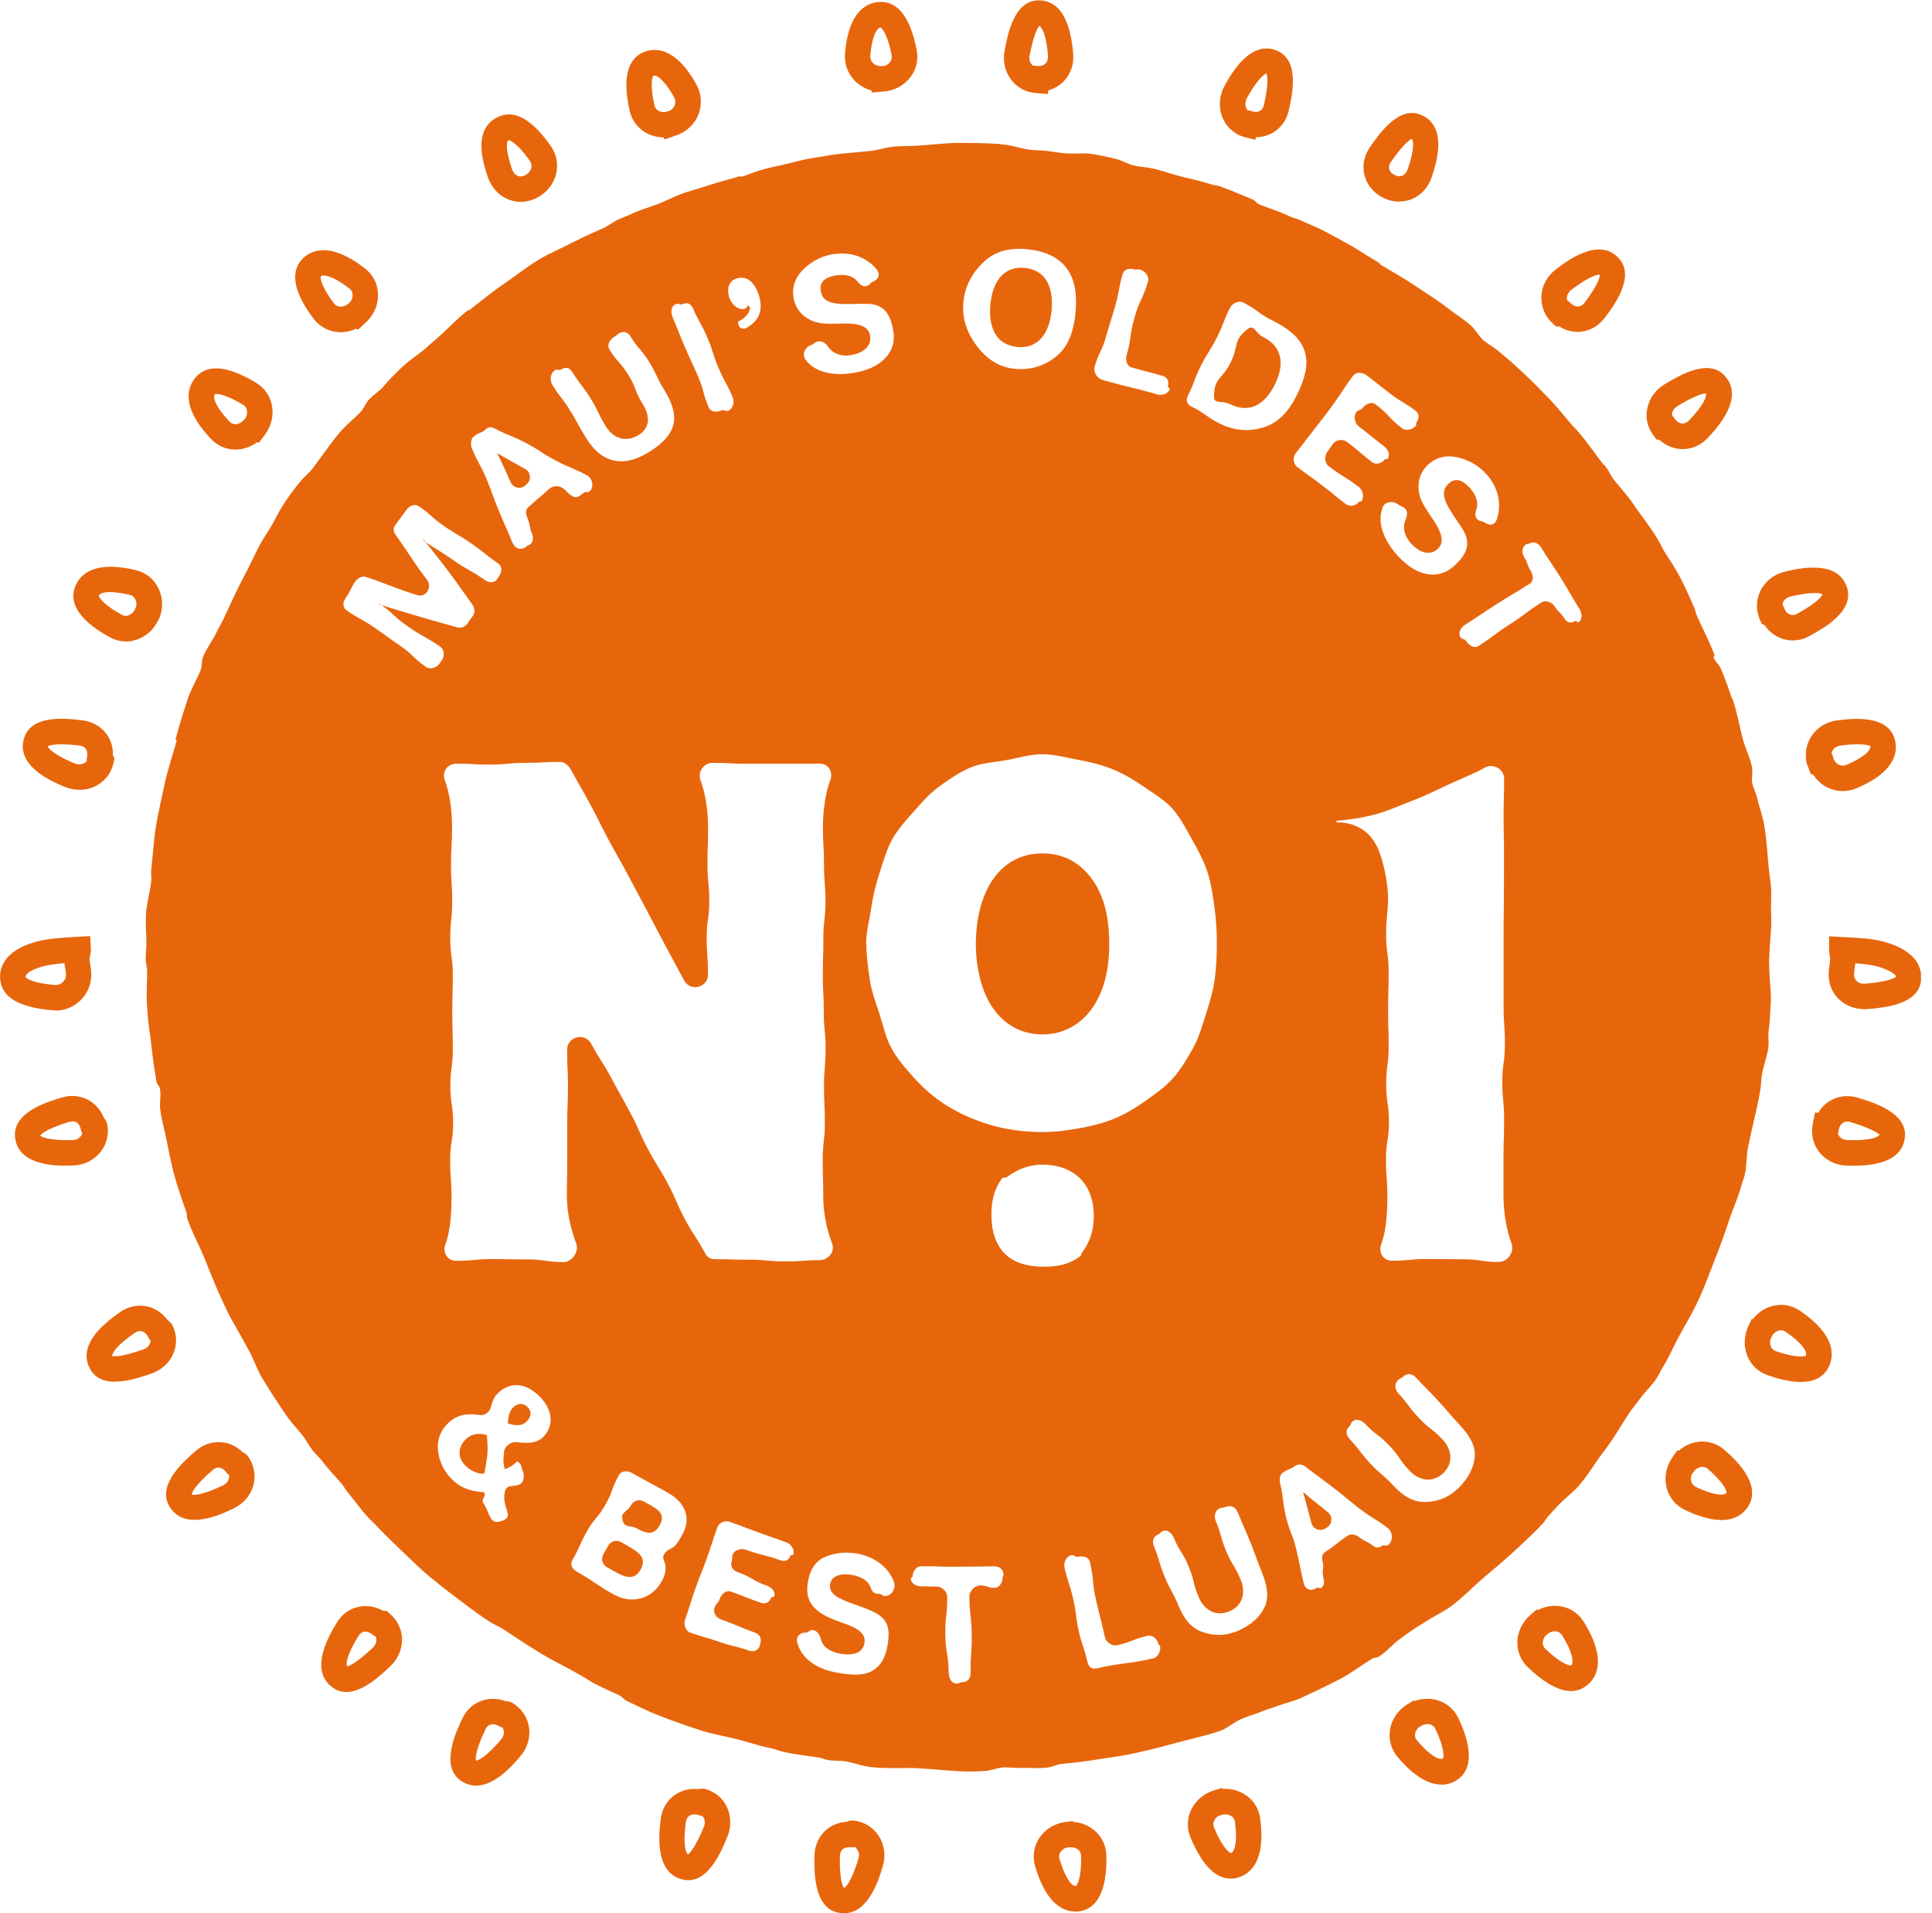 <?xml version="1.0" encoding="UTF-8"?> <svg xmlns="http://www.w3.org/2000/svg" width="101" height="100" viewBox="0 0 101 100" fill="none"><g clip-path="url(#clip0_1_104)"><path d="M44.114 100C44.014 100 43.907 99.989 43.796 99.967C42.513 99.693 42.563 97.718 42.58 96.971C42.591 96.452 42.808 95.983 43.182 95.654C43.483 95.392 43.857 95.247 44.259 95.224C44.376 95.163 44.505 95.146 44.627 95.157C45.168 95.219 45.637 95.509 45.927 95.944C46.228 96.402 46.312 96.971 46.156 97.517C45.972 98.153 45.436 100.006 44.12 100.006L44.114 100ZM44.382 96.552C44.248 96.552 44.136 96.591 44.053 96.658C43.963 96.736 43.913 96.859 43.907 96.999C43.874 98.421 44.114 98.672 44.125 98.683C44.159 98.678 44.499 98.438 44.878 97.138C44.928 96.971 44.906 96.803 44.817 96.675C44.789 96.63 44.744 96.58 44.683 96.541C44.616 96.558 44.544 96.558 44.482 96.552C44.449 96.552 44.415 96.547 44.387 96.547L44.382 96.552ZM56.215 99.911C55.579 99.911 54.686 99.509 54.112 97.54C53.961 97.032 54.045 96.508 54.335 96.067C54.642 95.604 55.149 95.297 55.718 95.23L56.081 95.185L56.115 95.23C56.528 95.258 56.924 95.42 57.23 95.687C57.61 96.017 57.822 96.474 57.839 96.976C57.889 99.135 57.158 99.749 56.533 99.883C56.438 99.905 56.327 99.916 56.209 99.916L56.215 99.911ZM55.746 96.575C55.624 96.614 55.512 96.697 55.445 96.798C55.395 96.876 55.339 97.004 55.389 97.166C55.685 98.176 56.042 98.617 56.254 98.577C56.338 98.505 56.544 98.092 56.516 97.004C56.516 96.876 56.466 96.77 56.371 96.686C56.248 96.58 56.081 96.535 55.897 96.558L55.752 96.575H55.746ZM35.985 98.276C35.901 98.276 35.812 98.265 35.723 98.248C34.68 98.025 34.283 96.948 34.546 95.046C34.618 94.51 34.903 94.058 35.338 93.779C35.69 93.556 36.102 93.467 36.532 93.517C36.666 93.478 36.794 93.484 36.878 93.506C37.402 93.668 37.793 93.997 38.005 94.46C38.228 94.934 38.234 95.498 38.027 96C37.715 96.759 37.079 98.276 35.985 98.276ZM36.303 94.834C36.208 94.834 36.125 94.856 36.052 94.901C35.946 94.968 35.879 95.085 35.857 95.23C35.69 96.435 35.857 96.842 35.963 96.932C36.058 96.865 36.342 96.58 36.794 95.492C36.861 95.33 36.861 95.163 36.794 95.029C36.777 95.001 36.761 94.962 36.733 94.929H36.716L36.482 94.862C36.415 94.845 36.353 94.834 36.292 94.834H36.303ZM64.322 98.192C63.535 98.192 62.832 97.467 62.235 96.039C62.04 95.57 62.051 95.057 62.268 94.6C62.497 94.114 62.927 93.746 63.457 93.584L63.881 93.456L63.925 93.506C64.333 93.478 64.734 93.579 65.08 93.796C65.521 94.075 65.805 94.516 65.878 95.04C66.207 97.451 65.225 98.031 64.612 98.165C64.517 98.187 64.422 98.192 64.327 98.192H64.322ZM63.713 94.906C63.613 94.962 63.524 95.051 63.474 95.163C63.418 95.28 63.418 95.403 63.468 95.526C63.886 96.53 64.238 96.826 64.344 96.859C64.55 96.798 64.701 96.268 64.561 95.224C64.545 95.096 64.478 94.99 64.366 94.923C64.227 94.834 64.037 94.811 63.864 94.867L63.719 94.912L63.713 94.906ZM24.883 93.333C24.609 93.333 24.336 93.249 24.063 93.054C23.003 92.284 23.851 90.493 24.169 89.824C24.392 89.35 24.782 89.009 25.262 88.87C25.647 88.753 26.049 88.775 26.434 88.92C26.562 88.92 26.679 88.948 26.757 88.987C27.259 89.288 27.566 89.74 27.65 90.253C27.739 90.789 27.583 91.347 27.22 91.776C26.858 92.206 25.904 93.333 24.888 93.333H24.883ZM25.77 90.125C25.725 90.125 25.686 90.125 25.647 90.142C25.53 90.175 25.435 90.265 25.374 90.398C24.76 91.687 24.877 92.016 24.883 92.028C24.922 92.028 25.323 91.955 26.199 90.917C26.311 90.783 26.361 90.622 26.333 90.471C26.322 90.421 26.305 90.354 26.266 90.292C26.177 90.276 26.099 90.237 26.038 90.198C25.959 90.153 25.865 90.125 25.775 90.125H25.77ZM75.351 93.277C74.777 93.277 74.007 92.954 73.064 91.838C72.724 91.436 72.584 90.923 72.668 90.404C72.757 89.857 73.092 89.372 73.583 89.076L73.906 88.881L73.957 88.909C74.347 88.769 74.766 88.753 75.156 88.87C75.636 89.015 76.021 89.344 76.239 89.802C77.165 91.754 76.746 92.613 76.233 92.993C76.032 93.143 75.736 93.283 75.351 93.283V93.277ZM74.18 90.281C74.068 90.376 74.001 90.493 73.979 90.616C73.962 90.711 73.968 90.845 74.079 90.973C74.76 91.782 75.262 92.022 75.441 91.91C75.485 91.81 75.508 91.347 75.039 90.365C74.983 90.253 74.894 90.175 74.777 90.136C74.621 90.092 74.448 90.12 74.291 90.214L74.18 90.281ZM18.104 88.44C17.859 88.44 17.619 88.373 17.39 88.206C16.525 87.581 16.603 86.432 17.613 84.803C17.898 84.34 18.338 84.044 18.857 83.966C19.259 83.91 19.677 83.988 20.04 84.2H20.213L20.403 84.367C20.788 84.702 21.005 85.171 21.016 85.673C21.028 86.197 20.804 86.716 20.408 87.09C19.906 87.564 18.98 88.44 18.104 88.44ZM19.114 85.282C19.114 85.282 19.075 85.282 19.053 85.282C18.93 85.299 18.818 85.377 18.74 85.506C18.099 86.538 18.087 86.978 18.143 87.101C18.26 87.079 18.629 86.934 19.488 86.125C19.61 86.008 19.683 85.852 19.677 85.701C19.677 85.656 19.666 85.595 19.644 85.539C19.571 85.511 19.516 85.472 19.471 85.439C19.354 85.333 19.226 85.282 19.108 85.282H19.114ZM82.13 88.39C81.5 88.39 80.746 87.977 79.882 87.157C79.513 86.805 79.313 86.337 79.324 85.829C79.335 85.294 79.58 84.78 79.993 84.423L80.339 84.122L80.4 84.155C80.757 83.971 81.165 83.893 81.561 83.955C82.08 84.033 82.515 84.323 82.794 84.769C84.077 86.833 83.413 87.765 82.906 88.133C82.671 88.301 82.415 88.39 82.13 88.39ZM80.774 85.522C80.702 85.617 80.657 85.74 80.651 85.857C80.651 85.985 80.696 86.103 80.791 86.192C81.583 86.939 82.03 87.073 82.13 87.051C82.292 86.912 82.219 86.365 81.661 85.472C81.589 85.361 81.488 85.294 81.36 85.271C81.193 85.243 81.02 85.305 80.88 85.427L80.774 85.522ZM89.98 79.447C89.5 79.447 88.875 79.302 88.072 78.917C87.597 78.688 87.263 78.281 87.129 77.773C86.989 77.237 87.095 76.657 87.419 76.189L87.687 75.803L87.765 75.826C88.055 75.569 88.406 75.407 88.775 75.363C89.266 75.296 89.757 75.446 90.142 75.776C91.776 77.181 91.743 78.13 91.425 78.682C91.224 79.028 90.811 79.452 89.98 79.452V79.447ZM88.44 77.07C88.395 77.176 88.384 77.31 88.418 77.433C88.44 77.522 88.501 77.645 88.652 77.717C89.6 78.175 90.147 78.191 90.264 78.018C90.264 77.912 90.097 77.483 89.277 76.774C89.182 76.691 89.07 76.663 88.942 76.674C88.78 76.696 88.63 76.791 88.529 76.942L88.44 77.07ZM10.182 79.441C9.657 79.441 9.161 79.263 8.848 78.721C8.196 77.589 9.635 76.35 10.254 75.82C10.65 75.48 11.141 75.329 11.643 75.391C12.04 75.441 12.402 75.625 12.687 75.909C12.809 75.96 12.904 76.043 12.96 76.11C13.289 76.579 13.384 77.12 13.25 77.622C13.111 78.147 12.743 78.588 12.235 78.833C11.844 79.023 10.98 79.441 10.176 79.441H10.182ZM11.426 76.707C11.32 76.707 11.22 76.752 11.125 76.83C10.048 77.751 10.026 78.097 10.02 78.113C10.048 78.136 10.444 78.225 11.66 77.639C11.816 77.561 11.928 77.433 11.967 77.287C11.978 77.237 11.989 77.17 11.978 77.098C11.922 77.059 11.883 77.02 11.85 76.981C11.733 76.813 11.604 76.73 11.476 76.713C11.459 76.713 11.443 76.713 11.426 76.713V76.707ZM94.136 72.233C93.656 72.233 93.076 72.116 92.401 71.876C91.921 71.708 91.548 71.357 91.352 70.888C91.146 70.392 91.163 69.823 91.397 69.321L91.575 68.941H91.642C91.893 68.612 92.245 68.372 92.647 68.266C93.149 68.127 93.668 68.216 94.097 68.512C96.094 69.873 95.866 70.989 95.553 71.535C95.286 72.004 94.811 72.233 94.136 72.233ZM92.552 70.018C92.524 70.135 92.529 70.263 92.574 70.375C92.624 70.498 92.714 70.582 92.836 70.621C93.857 70.978 94.309 70.916 94.404 70.855C94.499 70.66 94.209 70.197 93.344 69.605C93.232 69.533 93.115 69.51 92.993 69.544C92.836 69.588 92.691 69.711 92.613 69.879L92.552 70.012V70.018ZM6.02 72.222C5.49 72.222 5.004 72.066 4.725 71.58C4.195 70.66 4.725 69.644 6.299 68.567C6.745 68.266 7.269 68.171 7.772 68.305C8.168 68.411 8.514 68.662 8.765 69.003C8.876 69.07 8.966 69.17 9.021 69.276C9.25 69.756 9.261 70.269 9.066 70.738C8.865 71.223 8.452 71.608 7.933 71.787C7.465 71.948 6.712 72.216 6.025 72.216L6.02 72.222ZM5.869 70.877C5.986 70.905 6.377 70.922 7.487 70.537C7.649 70.481 7.777 70.369 7.833 70.23C7.85 70.185 7.866 70.129 7.866 70.063C7.822 70.018 7.788 69.973 7.766 69.929C7.671 69.728 7.554 69.622 7.42 69.588C7.297 69.555 7.169 69.583 7.046 69.666C6.053 70.347 5.858 70.743 5.864 70.877H5.869ZM96.92 60.93C96.77 60.93 96.636 60.93 96.53 60.924C95.966 60.907 95.447 60.651 95.113 60.227C94.789 59.819 94.661 59.284 94.761 58.765L94.884 58.146L95.051 58.168C95.202 57.911 95.408 57.699 95.665 57.543C96.094 57.281 96.613 57.225 97.121 57.376C97.897 57.61 99.721 58.151 99.582 59.44C99.442 60.785 97.83 60.93 96.92 60.93ZM96.083 59.273C96.1 59.323 96.128 59.367 96.156 59.395C96.251 59.513 96.407 59.585 96.574 59.591C97.891 59.635 98.237 59.395 98.259 59.306C98.259 59.323 98.053 59.044 96.736 58.648C96.591 58.603 96.457 58.614 96.351 58.681C96.24 58.748 96.162 58.871 96.134 59.022L96.083 59.267V59.273ZM3.442 60.93C2.538 60.93 0.926 60.785 0.787 59.44C0.653 58.14 2.466 57.593 3.241 57.364C3.743 57.214 4.257 57.275 4.681 57.532C5.021 57.738 5.278 58.045 5.423 58.419C5.529 58.525 5.59 58.664 5.607 58.776C5.707 59.278 5.579 59.814 5.25 60.221C4.91 60.645 4.391 60.902 3.827 60.918C3.727 60.918 3.593 60.924 3.437 60.924L3.442 60.93ZM3.783 58.614C3.732 58.614 3.677 58.625 3.626 58.637C2.276 59.044 2.109 59.345 2.103 59.356C2.12 59.384 2.449 59.63 3.794 59.591C3.967 59.591 4.123 59.513 4.218 59.39C4.251 59.351 4.285 59.295 4.301 59.222C4.262 59.155 4.234 59.089 4.223 59.022C4.19 58.86 4.112 58.731 4 58.664C3.939 58.625 3.866 58.609 3.788 58.609L3.783 58.614ZM2.907 52.812C2.856 52.812 2.806 52.812 2.756 52.806C1.032 52.667 0.111 52.137 0.017 51.233H0.011C-0.045 50.697 0.117 49.727 1.841 49.236C2.483 49.052 3.225 49.013 4.006 48.968L4.714 48.929L4.753 49.638C4.753 49.799 4.72 49.922 4.698 50.017C4.692 50.039 4.681 50.067 4.681 50.095C4.681 50.206 4.703 50.318 4.72 50.424C4.748 50.586 4.77 50.753 4.77 50.915C4.781 51.44 4.569 51.947 4.184 52.31C3.833 52.639 3.375 52.823 2.901 52.823L2.907 52.812ZM1.339 51.077C1.378 51.121 1.662 51.384 2.868 51.484C3.063 51.501 3.213 51.401 3.28 51.339C3.347 51.278 3.453 51.144 3.448 50.943C3.448 50.837 3.425 50.731 3.409 50.63C3.392 50.536 3.381 50.441 3.37 50.346C2.929 50.38 2.533 50.43 2.209 50.519C1.997 50.58 1.328 50.792 1.333 51.083L1.339 51.077ZM97.445 52.745C96.959 52.745 96.491 52.566 96.15 52.243C95.782 51.897 95.587 51.423 95.598 50.91C95.598 50.753 95.62 50.597 95.643 50.441C95.659 50.324 95.676 50.206 95.676 50.084C95.676 50.045 95.665 50.017 95.659 49.989C95.637 49.883 95.62 49.777 95.62 49.649V48.94L96.552 48.99C97.261 49.029 97.936 49.063 98.533 49.236C100.318 49.743 100.485 50.714 100.429 51.244C100.296 52.522 98.482 52.672 97.612 52.745C97.556 52.745 97.501 52.751 97.45 52.751L97.445 52.745ZM96.987 50.346C96.982 50.435 96.97 50.525 96.959 50.614C96.942 50.725 96.931 50.831 96.926 50.943C96.926 51.11 96.998 51.216 97.06 51.278C97.166 51.378 97.333 51.434 97.501 51.417C98.873 51.306 99.102 51.071 99.124 51.049C99.118 50.954 98.828 50.709 98.159 50.519C97.83 50.424 97.428 50.385 96.987 50.352V50.346ZM96.329 41.347C96.05 41.347 95.771 41.28 95.514 41.152C95.207 40.995 94.956 40.755 94.778 40.465L94.672 40.482L94.449 39.891C94.332 39.372 94.432 38.859 94.728 38.435C95.029 38.005 95.509 37.721 96.039 37.654C96.747 37.564 98.627 37.324 99.035 38.58C99.224 39.166 99.224 40.287 97.054 41.202C96.82 41.302 96.574 41.347 96.334 41.347H96.329ZM95.743 39.361C95.788 39.428 95.816 39.5 95.827 39.556V39.567C95.871 39.746 95.977 39.896 96.122 39.969C96.212 40.014 96.351 40.053 96.535 39.974C97.473 39.578 97.835 39.188 97.774 38.987C97.785 39.004 97.634 38.903 97.115 38.903C96.892 38.903 96.597 38.92 96.212 38.97C96.05 38.992 95.91 39.071 95.821 39.199C95.793 39.238 95.765 39.294 95.749 39.361H95.743ZM4.151 41.28C3.883 41.28 3.615 41.224 3.359 41.118C2.723 40.85 0.787 40.036 1.266 38.557C1.668 37.319 3.537 37.553 4.335 37.654C4.854 37.721 5.294 37.983 5.585 38.39C5.808 38.708 5.919 39.093 5.903 39.489L5.986 39.645L5.931 39.891C5.813 40.415 5.484 40.839 5.016 41.079C4.748 41.213 4.458 41.285 4.156 41.285L4.151 41.28ZM3.872 39.891C4.056 39.969 4.251 39.969 4.402 39.891C4.458 39.863 4.502 39.824 4.536 39.779C4.525 39.696 4.536 39.617 4.552 39.55C4.586 39.405 4.564 39.255 4.486 39.149C4.419 39.048 4.301 38.987 4.162 38.97C2.784 38.797 2.505 39.004 2.494 39.015C2.494 39.048 2.689 39.394 3.872 39.891ZM6.578 33.525C6.288 33.525 5.997 33.453 5.735 33.307C3.861 32.281 3.699 31.344 3.9 30.741C4.095 30.15 4.764 29.235 7.108 29.804C7.621 29.927 8.034 30.256 8.274 30.73C8.525 31.226 8.542 31.818 8.313 32.348L8.24 32.476C8.028 32.911 7.632 33.268 7.158 33.43C6.968 33.497 6.773 33.531 6.583 33.531L6.578 33.525ZM5.161 31.137C5.177 31.243 5.434 31.622 6.371 32.136C6.483 32.197 6.6 32.208 6.717 32.164C6.868 32.114 6.996 31.985 7.069 31.818L7.119 31.701C7.147 31.567 7.136 31.433 7.074 31.321C7.035 31.238 6.946 31.132 6.784 31.093C5.774 30.847 5.244 30.947 5.161 31.137ZM93.718 33.475C93.528 33.475 93.338 33.441 93.154 33.38C92.786 33.252 92.474 33.006 92.251 32.677L92.094 32.604L91.994 32.37C91.787 31.879 91.804 31.332 92.038 30.864C92.284 30.378 92.736 30.021 93.288 29.887C93.975 29.72 96.072 29.212 96.558 30.707C96.959 31.946 95.308 32.855 94.599 33.24C94.32 33.397 94.019 33.475 93.718 33.475ZM93.182 31.584H93.188L93.288 31.823C93.35 31.974 93.456 32.08 93.584 32.125C93.701 32.164 93.829 32.153 93.952 32.08C95.18 31.405 95.274 31.076 95.28 31.065C95.258 31.042 94.889 30.869 93.595 31.182C93.428 31.221 93.294 31.327 93.221 31.461C93.204 31.494 93.188 31.533 93.182 31.584ZM12.307 23.499C11.828 23.499 11.381 23.31 11.041 22.953C9.378 21.206 9.83 20.169 10.249 19.7C10.862 19.014 11.922 19.12 13.395 20.012C13.831 20.275 14.121 20.693 14.216 21.195C14.316 21.72 14.182 22.272 13.853 22.718L13.529 23.148L13.446 23.109C13.144 23.337 12.787 23.471 12.419 23.494C12.386 23.494 12.347 23.494 12.313 23.494L12.307 23.499ZM11.231 20.604C11.102 20.771 11.287 21.284 12.001 22.038C12.09 22.132 12.207 22.177 12.335 22.172C12.497 22.16 12.665 22.066 12.776 21.92L12.849 21.826C12.916 21.697 12.932 21.569 12.91 21.452C12.888 21.323 12.815 21.223 12.704 21.156C11.789 20.598 11.331 20.57 11.231 20.604ZM87.971 23.471C87.938 23.471 87.904 23.471 87.871 23.471C87.464 23.449 87.079 23.282 86.766 23.003L86.599 22.969L86.443 22.763C86.13 22.356 86.013 21.854 86.114 21.357C86.214 20.838 86.537 20.381 87.006 20.096C87.754 19.644 89.316 18.696 90.169 19.644C90.878 20.436 90.577 21.53 89.26 22.908C88.909 23.276 88.457 23.471 87.977 23.471H87.971ZM87.408 21.708H87.413L87.57 21.915C87.67 22.049 87.804 22.132 87.943 22.138C88.066 22.138 88.189 22.093 88.289 21.987C89.115 21.123 89.221 20.699 89.188 20.565C89.065 20.565 88.68 20.626 87.687 21.229C87.542 21.318 87.441 21.452 87.413 21.602C87.408 21.63 87.402 21.669 87.408 21.708ZM17.808 17.362C17.758 17.362 17.702 17.362 17.652 17.357C17.15 17.312 16.709 17.067 16.402 16.671C15.108 14.969 15.342 14.048 15.767 13.58C16.185 13.117 17.167 12.559 19.075 14.026C19.493 14.35 19.739 14.818 19.761 15.348C19.789 15.906 19.56 16.453 19.136 16.843L18.701 17.245L18.623 17.178C18.361 17.301 18.082 17.368 17.803 17.368L17.808 17.362ZM16.765 14.456C16.743 14.562 16.815 15.008 17.462 15.861C17.541 15.962 17.641 16.018 17.764 16.029C17.931 16.04 18.093 15.979 18.227 15.856L18.311 15.778C18.4 15.661 18.439 15.532 18.433 15.404C18.433 15.309 18.394 15.175 18.26 15.075C17.44 14.444 16.91 14.31 16.76 14.456H16.765ZM82.476 17.346C82.141 17.346 81.818 17.251 81.522 17.067H81.349L81.154 16.888C80.763 16.525 80.557 16.018 80.579 15.493C80.601 14.947 80.875 14.439 81.321 14.093C81.885 13.658 83.592 12.341 84.641 13.513C85.511 14.478 84.328 16.04 83.882 16.626C83.564 17.039 83.118 17.295 82.621 17.34C82.571 17.34 82.521 17.346 82.47 17.346H82.476ZM81.929 15.683L82.124 15.861C82.247 15.973 82.387 16.029 82.515 16.018C82.638 16.007 82.744 15.94 82.833 15.828C83.681 14.712 83.636 14.372 83.631 14.361C83.597 14.35 83.19 14.344 82.136 15.159C82.002 15.265 81.918 15.415 81.912 15.566C81.912 15.599 81.912 15.644 81.924 15.689H81.929V15.683ZM27.22 10.55C27.008 10.55 26.802 10.511 26.596 10.433C26.093 10.243 25.703 9.819 25.513 9.284C25.296 8.653 24.626 6.74 26.066 6.098C26.908 5.719 27.828 6.249 28.805 7.649C29.095 8.068 29.19 8.57 29.078 9.066C28.956 9.591 28.61 10.043 28.124 10.31C27.834 10.472 27.527 10.55 27.226 10.55H27.22ZM26.596 7.32C26.445 7.404 26.445 7.906 26.768 8.849C26.83 9.016 26.936 9.139 27.07 9.194C27.192 9.245 27.332 9.228 27.471 9.15C27.628 9.066 27.739 8.927 27.773 8.77C27.801 8.642 27.778 8.525 27.706 8.419C27.098 7.549 26.701 7.337 26.59 7.325L26.596 7.32ZM73.148 10.539C72.835 10.539 72.523 10.455 72.233 10.299C71.764 10.037 71.44 9.624 71.323 9.133C71.212 8.648 71.312 8.14 71.613 7.699C72.11 6.985 73.142 5.49 74.314 6.014C75.268 6.438 75.446 7.537 74.838 9.284C74.654 9.814 74.263 10.232 73.767 10.422C73.566 10.5 73.354 10.534 73.142 10.534L73.148 10.539ZM72.713 8.464C72.629 8.586 72.595 8.715 72.623 8.832C72.651 8.955 72.74 9.061 72.88 9.133C73.025 9.211 73.17 9.234 73.298 9.183C73.432 9.133 73.533 9.016 73.588 8.854C73.962 7.777 73.89 7.359 73.806 7.259C73.7 7.303 73.371 7.521 72.713 8.464ZM65.616 7.303L64.969 7.141C64.461 6.963 64.082 6.595 63.892 6.104C63.691 5.579 63.741 4.977 64.031 4.458C64.366 3.855 65.382 2.042 66.787 2.661C67.97 3.191 67.546 5.01 67.368 5.791C67.251 6.304 66.944 6.717 66.503 6.957C66.246 7.097 65.962 7.169 65.666 7.175L65.621 7.303H65.616ZM65.225 5.774H65.331L65.437 5.814C65.594 5.869 65.744 5.864 65.861 5.797C65.967 5.741 66.04 5.635 66.073 5.49C66.386 4.145 66.207 3.855 66.202 3.844C66.174 3.844 65.811 3.995 65.197 5.105C65.103 5.278 65.08 5.473 65.142 5.629C65.164 5.685 65.192 5.735 65.231 5.774H65.225ZM34.736 7.298L34.696 7.18C34.378 7.18 34.066 7.102 33.787 6.952C33.346 6.706 33.039 6.304 32.922 5.808C32.442 3.744 33.028 3.002 33.603 2.745C34.166 2.494 35.271 2.377 36.404 4.413C36.671 4.893 36.711 5.462 36.521 5.964C36.32 6.483 35.901 6.885 35.36 7.074L34.736 7.292V7.298ZM34.155 3.961C34.088 4.045 33.977 4.48 34.217 5.512C34.245 5.635 34.317 5.73 34.423 5.791C34.562 5.869 34.747 5.88 34.914 5.819L35.026 5.78C35.137 5.713 35.226 5.618 35.271 5.501C35.31 5.401 35.332 5.244 35.232 5.066C34.819 4.324 34.373 3.878 34.15 3.961H34.155ZM54.787 4.915L54.123 4.86C53.61 4.815 53.163 4.569 52.856 4.162C52.538 3.744 52.416 3.191 52.516 2.656C52.678 1.797 53.018 0.017 54.296 0.017C55.339 0.017 55.947 0.949 56.103 2.795C56.154 3.359 55.964 3.9 55.585 4.274C55.367 4.491 55.094 4.642 54.798 4.726L54.781 4.921L54.787 4.915ZM53.983 3.426L54.251 3.448C54.413 3.465 54.558 3.42 54.653 3.325C54.753 3.225 54.798 3.074 54.787 2.901C54.692 1.763 54.452 1.412 54.335 1.35C54.257 1.44 54.045 1.763 53.827 2.901C53.794 3.069 53.827 3.236 53.922 3.353C53.939 3.375 53.961 3.398 53.989 3.426H53.983ZM45.57 4.843L45.559 4.726C45.241 4.642 44.94 4.475 44.7 4.235C44.32 3.855 44.125 3.325 44.175 2.784C44.371 0.452 45.436 0.101 46.056 0.101C46.976 0.101 47.601 0.954 47.925 2.633C48.019 3.136 47.902 3.632 47.595 4.034C47.272 4.458 46.775 4.731 46.223 4.781L45.576 4.837L45.57 4.843ZM46.039 1.434C45.832 1.451 45.581 1.908 45.498 2.896C45.481 3.097 45.565 3.225 45.637 3.297C45.754 3.409 45.922 3.47 46.1 3.454L46.256 3.442C46.357 3.409 46.457 3.336 46.53 3.242C46.608 3.136 46.636 3.018 46.613 2.89C46.413 1.847 46.134 1.49 46.039 1.44V1.434Z" fill="#E7660C"></path><path d="M32.928 80.864C32.772 80.775 32.617 80.687 32.465 80.602C32.23 80.468 31.935 80.551 31.801 80.786C31.672 81.02 31.672 81.02 31.538 81.249C31.405 81.483 31.488 81.779 31.723 81.913C31.883 82.002 32.042 82.091 32.202 82.18C32.917 82.582 33.251 82.465 33.491 82.035C33.776 81.533 33.541 81.21 32.922 80.864H32.928Z" fill="#E7660C"></path><path d="M53.18 18.138C54.262 18.238 54.859 17.44 54.976 16.219C55.088 14.997 54.653 14.104 53.565 14.004C52.483 13.903 51.891 14.695 51.774 15.917C51.662 17.139 52.092 18.032 53.18 18.132V18.138Z" fill="#E7660C"></path><path d="M66.029 17.613C65.616 17.407 65.566 16.922 65.209 17.206C64.444 17.814 64.768 18.076 64.333 18.952C63.898 19.828 63.485 19.728 63.462 20.704C63.451 21.162 63.875 20.911 64.282 21.117C65.315 21.63 66.118 21.156 66.642 20.107C67.167 19.053 67.055 18.127 66.029 17.613Z" fill="#E7660C"></path><path d="M68.143 78.007C68.143 78.007 68.126 78.007 68.126 78.019C68.205 78.253 68.405 79.034 68.556 79.603C68.64 79.927 69.013 80.066 69.293 79.888C69.337 79.86 69.337 79.86 69.382 79.832C69.661 79.653 69.677 79.251 69.421 79.045C68.958 78.677 68.327 78.169 68.149 78.007H68.143Z" fill="#E7660C"></path><path d="M34.088 78.721C33.947 78.639 33.804 78.559 33.659 78.481C33.424 78.347 33.129 78.431 32.995 78.665C32.772 79.062 32.426 79.023 32.548 79.463C32.671 79.904 32.944 79.686 33.335 79.91C33.876 80.216 34.222 80.2 34.484 79.731C34.724 79.302 34.613 79.017 34.083 78.721H34.088Z" fill="#E7660C"></path><path d="M27.466 25.368C27.505 25.335 27.505 25.329 27.544 25.296C27.79 25.073 27.745 24.671 27.455 24.515C26.936 24.23 26.233 23.834 26.026 23.7C26.021 23.7 26.01 23.7 26.01 23.711C26.121 23.929 26.456 24.665 26.696 25.207C26.83 25.508 27.226 25.591 27.471 25.368H27.466Z" fill="#E7660C"></path><path d="M24.308 75.273C23.984 75.614 23.862 76.155 24.353 76.629C24.693 76.953 25.111 77.064 25.323 77.014C25.485 76.027 25.535 76.01 25.452 75.011C25.145 74.911 24.682 74.877 24.308 75.273Z" fill="#E7660C"></path><path d="M26.813 73.578C26.646 73.75 26.573 73.99 26.545 74.398C26.908 74.515 27.271 74.576 27.555 74.275C27.756 74.063 27.823 73.778 27.578 73.538C27.349 73.321 27.047 73.332 26.813 73.578Z" fill="#E7660C"></path><path d="M54.491 54.067C55.283 54.067 55.97 53.8 56.516 53.337C57.035 52.901 57.431 52.276 57.682 51.507C57.889 50.876 57.989 50.145 57.989 49.342C57.989 48.538 57.894 47.797 57.694 47.166C57.443 46.391 57.041 45.771 56.522 45.331C55.975 44.862 55.289 44.605 54.497 44.605C53.705 44.605 53.018 44.862 52.471 45.331C51.958 45.771 51.573 46.402 51.328 47.177C51.127 47.808 51.015 48.538 51.015 49.347C51.015 50.156 51.138 50.876 51.339 51.507C51.584 52.276 51.969 52.901 52.483 53.337C53.024 53.8 53.705 54.067 54.497 54.067H54.491Z" fill="#E7660C"></path><path d="M92.496 50.089C92.496 49.331 92.636 48.55 92.591 47.791C92.574 47.428 92.591 47.071 92.597 46.708C92.602 46.279 92.518 45.871 92.479 45.486C92.396 44.728 92.368 43.958 92.239 43.188C92.156 42.663 91.96 42.161 91.832 41.615C91.782 41.392 91.654 41.185 91.609 40.962C91.548 40.688 91.648 40.376 91.592 40.103C91.492 39.606 91.263 39.165 91.135 38.714C90.939 38.005 90.817 37.252 90.582 36.56C90.571 36.521 90.543 36.526 90.532 36.487C90.365 35.985 90.186 35.483 89.969 34.964C89.885 34.752 89.673 34.596 89.589 34.384C89.561 34.317 89.656 34.284 89.628 34.217C89.366 33.553 89.031 32.889 88.736 32.247C88.607 31.963 88.658 31.94 88.529 31.662C88.289 31.131 88.066 30.624 87.81 30.133C87.581 29.703 87.302 29.29 87.023 28.85C86.883 28.621 86.778 28.375 86.638 28.147C86.259 27.516 85.762 26.908 85.321 26.255C85.042 25.848 84.697 25.491 84.373 25.078C84.211 24.872 84.111 24.615 83.954 24.403C83.865 24.286 83.843 24.308 83.754 24.191C83.335 23.639 82.961 23.098 82.532 22.595C82.348 22.378 82.331 22.389 82.141 22.171C81.756 21.714 81.399 21.279 81.009 20.866C80.534 20.369 80.032 19.867 79.53 19.393C79.452 19.32 79.447 19.32 79.368 19.248C79.017 18.913 78.638 18.601 78.236 18.272C78.029 18.104 77.778 17.982 77.572 17.809C77.321 17.596 77.165 17.273 76.925 17.044C76.59 16.732 76.211 16.509 75.876 16.252C75.508 15.967 75.128 15.688 74.704 15.415C74.464 15.259 74.219 15.103 73.985 14.941C73.421 14.556 72.824 14.227 72.21 13.858C72.116 13.803 72.138 13.764 72.043 13.708C71.814 13.568 71.591 13.434 71.368 13.295C70.927 13.016 70.503 12.759 70.068 12.531C69.638 12.302 69.214 12.051 68.74 11.845C68.495 11.733 68.244 11.633 67.998 11.521C67.703 11.381 67.68 11.432 67.385 11.292C66.871 11.047 66.358 10.89 65.856 10.695C65.638 10.606 65.677 10.505 65.46 10.416C64.874 10.182 64.327 9.931 63.758 9.736C63.546 9.663 63.529 9.708 63.312 9.635C62.731 9.44 62.107 9.328 61.521 9.167C61.08 9.044 60.645 8.876 60.165 8.787C59.875 8.731 59.574 8.72 59.284 8.653C58.977 8.586 58.692 8.402 58.385 8.318C57.928 8.201 57.487 8.112 57.052 8.045C56.673 7.984 56.26 8.045 55.83 8.023C55.468 8.012 55.111 7.928 54.748 7.889C54.407 7.85 54.062 7.867 53.727 7.811C53.286 7.738 52.873 7.582 52.466 7.56C52.338 7.554 52.338 7.526 52.204 7.521C51.534 7.482 50.831 7.47 50.156 7.47C49.392 7.47 48.616 7.582 47.852 7.621C47.428 7.643 46.982 7.621 46.524 7.688C46.201 7.738 45.888 7.844 45.565 7.883C44.806 7.967 44.019 8.006 43.277 8.129C42.998 8.173 42.73 8.229 42.451 8.268C41.949 8.341 41.486 8.486 41.023 8.592C40.577 8.692 40.119 8.782 39.651 8.927C39.366 9.016 39.093 9.144 38.808 9.222C38.73 9.245 38.719 9.206 38.641 9.222C37.932 9.418 37.257 9.607 36.593 9.83C36.359 9.909 36.119 9.964 35.885 10.042C35.372 10.21 34.914 10.455 34.445 10.645C33.982 10.829 33.486 10.952 33 11.186C32.772 11.298 32.532 11.376 32.297 11.487C32.019 11.616 31.773 11.828 31.488 11.95C31.048 12.14 30.635 12.319 30.244 12.525C30.083 12.609 30.077 12.598 29.915 12.681C29.324 12.994 28.727 13.234 28.18 13.563C27.466 13.992 26.88 14.478 26.283 14.88C25.686 15.287 25.117 15.767 24.543 16.202C24.498 16.235 24.476 16.207 24.425 16.246C24.113 16.486 23.817 16.771 23.505 17.072C23.248 17.318 22.991 17.563 22.718 17.792C22.445 18.026 22.183 18.283 21.887 18.495C21.541 18.751 21.223 18.991 20.944 19.259C20.654 19.538 20.364 19.828 20.074 20.169C19.851 20.436 19.538 20.62 19.298 20.872C19.114 21.067 19.025 21.357 18.835 21.552C18.472 21.92 18.082 22.222 17.77 22.59C17.39 23.036 17.055 23.527 16.681 24.024C16.531 24.224 16.537 24.23 16.386 24.431C16.185 24.699 15.917 24.911 15.7 25.167C15.409 25.519 15.153 25.865 14.918 26.211C14.695 26.54 14.5 26.908 14.294 27.299C14.132 27.611 13.925 27.896 13.747 28.191C13.407 28.76 13.133 29.424 12.698 30.239C12.38 30.836 12.079 31.5 11.705 32.309C11.582 32.577 11.42 32.833 11.292 33.101C11.075 33.542 10.779 33.916 10.611 34.34C10.528 34.551 10.572 34.814 10.489 35.026C10.277 35.545 9.992 36.002 9.825 36.504C9.596 37.185 9.378 37.904 9.183 38.608C9.166 38.658 9.245 38.68 9.233 38.73C9.038 39.433 8.782 40.175 8.614 40.945C8.43 41.776 8.268 42.513 8.151 43.205C8.034 43.924 7.995 44.65 7.911 45.414C7.872 45.76 7.939 45.766 7.9 46.111C7.833 46.669 7.66 47.233 7.632 47.791C7.61 48.243 7.638 48.7 7.655 49.191C7.666 49.492 7.615 49.794 7.615 50.095C7.615 50.34 7.699 50.591 7.694 50.837C7.688 51.378 7.649 51.891 7.677 52.399C7.699 52.851 7.738 53.303 7.8 53.783C7.844 54.084 7.889 54.385 7.917 54.687C7.984 55.283 8.067 55.875 8.173 56.5C8.212 56.734 8.335 56.712 8.369 56.946C8.424 57.281 8.335 57.632 8.374 57.967C8.424 58.419 8.542 58.832 8.631 59.233C8.798 59.998 8.927 60.762 9.127 61.482C9.306 62.123 9.54 62.765 9.752 63.395C9.797 63.535 9.747 63.552 9.791 63.691C10.026 64.394 10.411 65.075 10.706 65.806C10.991 66.509 11.275 67.24 11.593 67.926C11.783 68.339 11.978 68.757 12.224 69.181C12.369 69.443 12.525 69.694 12.665 69.957C12.821 70.247 12.988 70.531 13.133 70.827C13.334 71.245 13.479 71.653 13.697 72.015C14.076 72.646 14.5 73.293 14.946 73.951C15.17 74.28 15.443 74.587 15.733 74.922C15.962 75.19 16.118 75.513 16.33 75.792C16.492 76.004 16.704 76.177 16.866 76.395C17.172 76.813 17.524 77.159 17.842 77.527C18.032 77.756 17.998 77.784 18.188 78.013C18.567 78.465 18.885 78.933 19.27 79.341C19.488 79.569 19.505 79.553 19.717 79.787C20.113 80.211 20.509 80.59 20.905 80.97C21.424 81.461 21.948 81.985 22.5 82.448C22.551 82.493 22.556 82.482 22.607 82.526C23.131 82.973 23.739 83.419 24.425 83.938C24.794 84.217 25.173 84.49 25.586 84.758C25.831 84.92 26.116 85.02 26.361 85.188C26.964 85.595 27.617 86.024 28.292 86.432C28.716 86.688 29.151 86.917 29.619 87.157C29.848 87.274 30.071 87.414 30.3 87.536C30.535 87.659 30.752 87.815 30.981 87.944C31.438 88.195 31.89 88.39 32.337 88.596C32.593 88.713 32.548 88.803 32.805 88.925C33.346 89.182 33.86 89.439 34.39 89.645C35.171 89.958 35.89 90.198 36.56 90.421C37.235 90.649 37.994 90.755 38.797 90.979C39.288 91.112 39.773 91.274 40.309 91.38C40.549 91.43 40.778 91.531 41.012 91.581C41.598 91.71 42.189 91.765 42.814 91.866C43.048 91.905 43.043 91.955 43.277 91.994C43.606 92.05 43.958 92.011 44.293 92.078C44.733 92.172 45.141 92.323 45.548 92.368C45.966 92.412 46.401 92.412 46.859 92.418C47.188 92.418 47.523 92.401 47.852 92.418C48.142 92.435 48.438 92.451 48.728 92.474C49.693 92.552 50.552 92.647 51.523 92.563C51.836 92.535 52.137 92.401 52.444 92.379C52.745 92.362 53.046 92.418 53.342 92.407C53.833 92.396 54.301 92.44 54.748 92.39C54.999 92.362 55.239 92.223 55.49 92.2C56.025 92.15 56.528 92.094 57.024 92.016C57.699 91.905 58.508 91.816 59.295 91.642C59.959 91.498 60.667 91.325 61.532 91.085C62.235 90.889 62.999 90.739 63.758 90.482C64.143 90.354 64.467 90.041 64.874 89.857C65.186 89.712 65.532 89.629 65.85 89.5C66.14 89.383 66.442 89.288 66.737 89.182C67.184 89.02 67.636 88.925 68.032 88.741C68.712 88.423 69.427 88.094 70.107 87.732C70.665 87.436 71.184 87.029 71.725 86.705C71.892 86.605 71.937 86.677 72.104 86.577C72.489 86.342 72.779 85.957 73.176 85.673C73.421 85.494 73.667 85.316 73.918 85.143C74.107 85.014 74.308 84.909 74.498 84.78C74.966 84.468 75.463 84.256 75.887 83.938C76.551 83.43 77.07 82.878 77.617 82.415C78.124 81.98 78.693 81.528 79.352 80.903C79.781 80.496 80.216 80.099 80.646 79.642C80.813 79.463 80.774 79.424 80.942 79.246C81.182 78.995 81.405 78.721 81.661 78.481C81.985 78.18 82.314 77.924 82.571 77.617C82.828 77.315 83.062 76.981 83.307 76.618C83.503 76.322 83.709 76.032 83.927 75.753C84.401 75.134 84.775 74.442 85.188 73.834C85.355 73.588 85.55 73.365 85.723 73.126C86.013 72.724 86.376 72.411 86.616 72.021C86.783 71.747 86.766 71.736 86.934 71.457C87.235 70.966 87.447 70.464 87.704 69.984C88.077 69.281 88.479 68.629 88.791 67.954C89.121 67.245 89.383 66.503 89.656 65.817C89.941 65.103 90.198 64.372 90.437 63.652C90.621 63.111 90.867 62.592 91.023 62.006C91.096 61.739 91.118 61.744 91.191 61.476C91.325 60.996 91.28 60.472 91.386 59.948C91.436 59.697 91.492 59.446 91.548 59.194C91.709 58.464 91.899 57.738 92.027 56.963C92.072 56.678 92.067 56.399 92.117 56.132C92.212 55.629 92.401 55.166 92.451 54.687C92.474 54.458 92.429 54.218 92.451 53.989C92.518 53.437 92.546 52.912 92.574 52.388C92.597 51.997 92.546 51.596 92.518 51.155C92.496 50.798 92.479 50.441 92.479 50.084L92.496 50.089ZM77.678 24.755C78.364 25.502 78.509 26.389 78.247 27.154C78.147 27.449 77.873 27.494 77.622 27.315C77.472 27.209 77.421 27.282 77.271 27.176C77.087 27.048 77.109 26.83 77.181 26.618C77.31 26.255 77.153 25.843 76.824 25.485C76.384 25.006 76.027 25.006 75.731 25.279C75.352 25.631 75.396 26.043 75.943 26.88C76.294 27.416 76.635 27.823 76.691 28.23C76.763 28.749 76.484 29.151 76.038 29.564C75.575 29.988 75.061 30.116 74.487 29.982C73.99 29.865 73.527 29.541 73.081 29.062C72.266 28.174 71.987 27.221 72.288 26.501C72.411 26.205 72.83 26.166 73.081 26.361C73.231 26.479 73.27 26.434 73.421 26.551C73.588 26.685 73.583 26.93 73.494 27.126C73.321 27.505 73.376 27.985 73.778 28.42C74.191 28.872 74.743 29.073 75.151 28.699C75.48 28.398 75.457 27.962 74.927 27.17C74.593 26.668 74.263 26.227 74.185 25.77C74.096 25.257 74.197 24.71 74.671 24.275C75.139 23.84 75.725 23.784 76.255 23.918C76.73 24.035 77.26 24.291 77.683 24.76L77.678 24.755ZM70.754 19.627C70.916 19.415 71.245 19.466 71.457 19.627C72.082 20.102 72.076 20.118 72.701 20.593C73.326 21.067 73.382 21 74.007 21.474C74.219 21.636 74.197 21.904 74.029 22.116C74.001 22.155 74.063 22.199 74.029 22.238C73.867 22.45 73.516 22.551 73.304 22.389C72.562 21.826 72.657 21.697 71.909 21.134C71.697 20.972 71.39 21.117 71.228 21.329C71.123 21.474 71.016 21.396 70.91 21.535C70.749 21.747 70.816 22.127 71.033 22.289C71.697 22.796 71.686 22.813 72.35 23.321C72.562 23.483 72.701 23.778 72.534 23.99C72.506 24.029 72.428 23.968 72.394 24.012C72.233 24.224 71.931 24.314 71.719 24.152C71.056 23.644 71.089 23.6 70.419 23.098C70.207 22.936 69.862 22.975 69.694 23.187C69.532 23.399 69.549 23.41 69.387 23.622C69.226 23.834 69.242 24.197 69.454 24.364C70.219 24.944 70.269 24.872 71.033 25.452C71.245 25.614 71.335 25.988 71.173 26.2C71.145 26.239 71.078 26.188 71.05 26.227C70.888 26.439 70.57 26.506 70.353 26.345C69.717 25.859 69.733 25.837 69.103 25.357C68.472 24.877 68.456 24.894 67.82 24.409C67.608 24.247 67.563 23.918 67.73 23.7C68.244 23.025 68.255 23.036 68.763 22.367C69.276 21.692 69.293 21.703 69.784 21.017C70.275 20.33 70.235 20.297 70.749 19.622L70.754 19.627ZM57.214 19.198C57.448 18.383 57.582 18.422 57.816 17.608C58.051 16.793 58.067 16.799 58.302 15.984C58.536 15.17 58.452 15.147 58.687 14.333C58.759 14.076 59.021 14.004 59.278 14.076C59.434 14.121 59.457 14.048 59.613 14.093C59.869 14.165 60.093 14.456 60.014 14.712C59.736 15.672 59.585 15.627 59.312 16.592C59.033 17.552 59.172 17.591 58.899 18.556C58.826 18.813 58.899 19.131 59.155 19.203C59.959 19.438 59.964 19.41 60.773 19.644C61.03 19.717 61.13 19.929 61.052 20.191C61.035 20.241 61.164 20.28 61.153 20.33C61.08 20.587 60.751 20.687 60.494 20.615C59.066 20.202 59.049 20.263 57.621 19.851C57.364 19.778 57.152 19.454 57.225 19.198H57.214ZM50.363 15.794C50.452 14.852 50.915 14.165 51.445 13.674C52.014 13.15 52.745 12.938 53.654 13.022C54.564 13.105 55.306 13.407 55.763 14.026C56.198 14.606 56.31 15.398 56.226 16.341C56.137 17.284 55.869 18.032 55.339 18.523C54.77 19.047 53.983 19.365 53.074 19.281C52.165 19.198 51.512 18.69 51.054 18.071C50.619 17.491 50.279 16.743 50.363 15.8V15.794ZM43.517 13.295C44.493 13.122 45.313 13.462 45.816 14.065C46.028 14.316 45.95 14.595 45.643 14.718C45.475 14.785 45.514 14.868 45.347 14.935C45.135 15.025 44.956 14.88 44.811 14.695C44.577 14.4 44.148 14.316 43.673 14.4C43.037 14.511 42.836 14.813 42.909 15.214C42.998 15.727 43.372 15.906 44.376 15.895C45.018 15.889 45.542 15.822 45.916 15.99C46.396 16.207 46.586 16.659 46.692 17.256C46.803 17.875 46.636 18.378 46.206 18.791C45.838 19.148 45.319 19.365 44.678 19.482C43.489 19.694 42.535 19.415 42.094 18.774C41.91 18.512 42.1 18.132 42.407 18.032C42.574 17.976 42.552 17.915 42.719 17.859C42.937 17.781 43.16 17.926 43.288 18.121C43.517 18.461 43.947 18.657 44.516 18.556C45.118 18.45 45.581 18.093 45.486 17.546C45.408 17.106 45.029 16.894 44.075 16.91C43.472 16.922 42.92 16.96 42.49 16.782C42.005 16.581 41.598 16.207 41.486 15.571C41.375 14.941 41.637 14.416 42.033 14.043C42.385 13.708 42.887 13.401 43.511 13.29L43.517 13.295ZM38.524 14.556C39.115 14.361 39.495 14.885 39.662 15.404C39.818 15.889 39.935 16.698 38.937 17.178C38.652 17.184 38.624 17.089 38.574 16.81C38.831 16.726 39.288 16.341 39.182 16.012C39.176 15.99 39.115 15.995 39.093 15.984C39.048 16.018 39.015 16.113 38.965 16.129C38.619 16.241 38.256 15.945 38.122 15.543C38.016 15.214 38.011 14.718 38.518 14.55L38.524 14.556ZM35.338 15.895C35.489 15.834 35.539 15.956 35.69 15.895C35.935 15.789 36.125 15.878 36.231 16.124C36.566 16.899 36.644 16.866 36.978 17.641C37.313 18.422 37.229 18.456 37.564 19.231C37.899 20.012 37.971 19.979 38.301 20.76C38.407 21.005 38.323 21.362 38.077 21.468C37.927 21.53 37.865 21.39 37.715 21.452C37.469 21.558 37.157 21.547 37.051 21.296C36.716 20.52 36.833 20.47 36.498 19.689C36.164 18.908 36.142 18.919 35.807 18.143C35.472 17.368 35.494 17.357 35.16 16.576C35.054 16.33 35.076 16.001 35.321 15.895H35.338ZM29.006 19.354C29.145 19.27 29.218 19.387 29.352 19.304C29.58 19.164 29.781 19.22 29.921 19.449C30.361 20.157 30.434 20.113 30.875 20.827C31.316 21.535 31.237 21.586 31.678 22.294C32.063 22.919 32.721 23.142 33.369 22.746C34.016 22.35 33.982 21.736 33.597 21.111C33.157 20.403 33.291 20.319 32.855 19.605C32.415 18.896 32.292 18.969 31.857 18.261C31.717 18.032 31.873 17.758 32.102 17.613C32.242 17.53 32.225 17.507 32.364 17.424C32.593 17.284 32.816 17.351 32.956 17.58C33.391 18.288 33.508 18.221 33.943 18.93C34.379 19.639 34.295 19.689 34.736 20.397C35.137 21.05 35.344 21.658 35.193 22.227C35.053 22.752 34.613 23.209 33.921 23.633C33.229 24.057 32.638 24.186 32.108 24.074C31.533 23.951 31.059 23.566 30.652 22.913C30.216 22.205 30.25 22.183 29.815 21.474C29.38 20.765 29.302 20.81 28.866 20.102C28.727 19.873 28.777 19.493 29.006 19.354ZM24.771 22.819C25.034 22.579 25.128 22.679 25.385 22.445C25.536 22.305 25.681 22.3 25.859 22.395C26.657 22.813 26.696 22.735 27.494 23.153C28.292 23.572 28.247 23.65 29.045 24.068C29.843 24.487 29.876 24.42 30.674 24.838C30.97 24.994 31.076 25.452 30.825 25.681C30.713 25.781 30.607 25.664 30.495 25.77C30.345 25.909 30.144 26.055 29.96 25.954C29.614 25.764 29.675 25.653 29.324 25.463C29.14 25.363 28.855 25.419 28.704 25.558C28.158 26.055 28.141 26.038 27.594 26.534C27.444 26.674 27.499 26.919 27.583 27.109C27.739 27.472 27.65 27.511 27.806 27.873C27.89 28.063 27.89 28.297 27.739 28.437C27.656 28.515 27.617 28.476 27.533 28.554C27.282 28.783 26.936 28.699 26.802 28.387C26.456 27.555 26.439 27.566 26.093 26.735C25.748 25.904 25.787 25.887 25.441 25.056C25.095 24.224 25.011 24.258 24.665 23.427C24.587 23.237 24.61 22.953 24.76 22.813L24.771 22.819ZM22.255 34.847C21.558 34.367 21.641 34.25 20.944 33.77C20.247 33.291 20.258 33.274 19.56 32.794C18.863 32.314 18.813 32.387 18.121 31.901C17.898 31.751 17.915 31.483 18.071 31.26C18.35 30.858 18.288 30.814 18.562 30.412C18.679 30.239 18.913 30.088 19.114 30.15C19.683 30.317 20.844 30.819 21.826 31.109C22.277 31.243 22.612 30.68 22.322 30.306C21.697 29.497 21.044 28.437 20.687 27.962C20.559 27.795 20.537 27.628 20.659 27.455C20.933 27.059 20.955 27.07 21.229 26.674C21.379 26.451 21.669 26.305 21.887 26.456C22.584 26.936 22.528 27.02 23.22 27.5C23.912 27.979 23.951 27.929 24.648 28.414C25.346 28.894 25.312 28.945 26.01 29.424C26.233 29.575 26.272 29.843 26.116 30.06C26.054 30.15 26.066 30.161 26.004 30.25C25.854 30.473 25.597 30.484 25.374 30.334C24.582 29.781 24.531 29.854 23.739 29.307C22.947 28.755 22.925 28.788 22.127 28.253C22.116 28.247 22.143 28.202 22.155 28.214C22.462 28.615 22.975 29.24 23.46 29.887C23.945 30.535 24.397 31.193 24.699 31.606C24.822 31.773 24.844 32.007 24.727 32.18C24.582 32.392 24.57 32.392 24.425 32.604C24.308 32.772 24.085 32.844 23.89 32.788C23.349 32.638 22.595 32.426 21.853 32.208C21.111 31.991 20.319 31.751 19.828 31.595C19.817 31.595 19.845 31.55 19.851 31.561C20.637 32.119 20.565 32.219 21.362 32.772C22.16 33.324 22.21 33.246 23.003 33.793C23.226 33.943 23.259 34.273 23.109 34.49C23.047 34.579 23.047 34.579 22.986 34.674C22.835 34.897 22.489 35.014 22.266 34.858L22.255 34.847ZM28.431 75.078C28.063 75.463 27.572 75.446 26.986 75.379C26.707 75.346 26.367 75.608 26.35 75.887C26.322 76.339 26.278 76.356 26.384 76.796C26.64 76.707 26.808 76.601 27.047 76.378C27.304 76.579 27.215 76.618 27.338 76.919C27.421 77.126 27.393 77.433 27.209 77.561C27.031 77.684 26.791 77.639 26.584 77.712C26.4 77.778 26.367 78.035 26.361 78.23C26.339 78.9 26.869 79.285 26.233 79.497C25.569 79.725 25.658 79.151 25.268 78.565C25.117 78.336 25.469 78.208 25.296 77.996C24.799 77.951 24.236 77.896 23.655 77.349C23.176 76.891 22.986 76.378 22.913 75.932C22.824 75.402 22.953 74.883 23.371 74.442C23.907 73.879 24.531 73.879 25.061 73.962C25.318 74.001 25.591 73.828 25.653 73.572C25.731 73.265 25.82 73.036 26.01 72.841C26.506 72.322 27.326 72.149 28.152 72.936C28.928 73.672 28.956 74.52 28.426 75.078H28.431ZM29.441 65.967C28.509 65.967 28.509 65.828 27.578 65.828C26.646 65.828 26.646 65.811 25.709 65.811C24.777 65.811 24.777 65.9 23.84 65.9C23.377 65.9 23.125 65.46 23.287 65.03C23.544 64.35 23.605 63.412 23.605 62.553C23.605 61.588 23.533 61.588 23.533 60.623C23.533 59.657 23.689 59.657 23.689 58.692C23.689 57.727 23.544 57.727 23.544 56.762C23.544 55.797 23.672 55.797 23.672 54.831C23.672 53.866 23.644 53.866 23.644 52.901C23.644 51.936 23.672 51.936 23.672 50.971C23.672 50.006 23.538 50.006 23.538 49.04C23.538 48.075 23.639 48.075 23.639 47.11C23.639 46.145 23.577 46.145 23.577 45.174C23.577 44.209 23.633 44.209 23.633 43.238C23.633 42.373 23.51 41.458 23.254 40.778C23.092 40.348 23.382 39.919 23.845 39.919C24.749 39.919 24.749 39.963 25.653 39.963C26.557 39.963 26.557 39.874 27.466 39.874C28.375 39.874 28.37 39.824 29.279 39.824C29.525 39.824 29.748 40.041 29.859 40.253C30.35 41.168 30.378 41.152 30.869 42.066C31.36 42.981 31.332 42.998 31.823 43.913C32.314 44.828 32.337 44.817 32.828 45.732C33.318 46.647 33.313 46.653 33.804 47.568C34.295 48.483 34.284 48.494 34.775 49.409C35.266 50.329 35.271 50.324 35.762 51.244C36.091 51.852 37.012 51.624 37.012 50.932C37.012 49.972 36.945 49.972 36.945 49.018C36.945 48.059 37.079 48.059 37.079 47.105C37.079 46.145 36.984 46.145 36.984 45.185C36.984 44.226 37.017 44.226 37.017 43.266C37.017 42.401 36.883 41.475 36.621 40.783C36.459 40.354 36.783 39.874 37.241 39.874C38.172 39.874 38.172 39.919 39.104 39.919C40.036 39.919 40.036 39.919 40.973 39.919C41.91 39.919 41.905 39.913 42.842 39.913C43.305 39.913 43.567 40.337 43.406 40.772C43.149 41.453 43.02 42.385 43.02 43.244C43.02 44.209 43.076 44.209 43.076 45.174C43.076 46.139 43.154 46.139 43.154 47.105C43.154 48.07 43.043 48.07 43.043 49.035C43.043 50 43.015 50 43.015 50.965C43.015 51.93 43.065 51.93 43.065 52.896C43.065 53.861 43.16 53.861 43.16 54.826C43.16 55.791 43.076 55.791 43.076 56.756C43.076 57.721 43.121 57.721 43.121 58.687C43.121 59.652 43.009 59.652 43.009 60.623C43.009 61.588 43.037 61.588 43.037 62.559C43.037 63.423 43.238 64.316 43.5 64.997C43.662 65.426 43.305 65.867 42.842 65.867C41.938 65.867 41.938 65.934 41.034 65.934C40.13 65.934 40.13 65.845 39.221 65.845C38.312 65.845 38.317 65.817 37.408 65.817C37.163 65.817 36.989 65.739 36.872 65.521C36.381 64.606 36.303 64.651 35.812 63.736C35.321 62.821 35.4 62.776 34.908 61.861C34.417 60.946 34.362 60.974 33.871 60.059C33.38 59.144 33.452 59.105 32.961 58.185C32.47 57.264 32.454 57.275 31.963 56.355C31.472 55.434 31.399 55.473 30.908 54.558C30.579 53.95 29.647 54.173 29.647 54.865C29.647 55.825 29.692 55.825 29.692 56.779C29.692 57.738 29.653 57.738 29.653 58.692C29.653 59.646 29.653 59.652 29.653 60.611C29.653 61.571 29.636 61.571 29.636 62.531C29.636 63.395 29.859 64.299 30.122 64.991C30.283 65.421 29.904 65.973 29.441 65.973V65.967ZM35.081 80.942C34.819 81.048 34.585 81.282 34.702 81.544C34.842 81.862 34.847 82.203 34.585 82.666C34.077 83.57 33.045 83.882 32.063 83.33C31.081 82.777 31.126 82.699 30.144 82.141C29.91 82.007 29.792 81.779 29.921 81.55C30.339 80.814 30.272 80.774 30.685 80.038C31.104 79.302 31.237 79.38 31.656 78.638C32.074 77.896 31.946 77.829 32.364 77.092C32.498 76.858 32.816 76.864 33.045 76.997C33.977 77.522 33.988 77.499 34.925 78.029C35.913 78.587 36.114 79.43 35.667 80.216C35.483 80.54 35.333 80.836 35.081 80.936V80.942ZM41.486 81.26C41.469 81.304 41.341 81.26 41.325 81.31C41.235 81.561 41.04 81.639 40.789 81.55C39.907 81.237 39.88 81.321 38.992 81.003C38.741 80.914 38.39 81.009 38.301 81.26C38.239 81.427 38.312 81.455 38.25 81.622C38.161 81.874 38.317 82.085 38.568 82.175C39.355 82.454 39.305 82.604 40.092 82.883C40.343 82.973 40.56 83.196 40.471 83.447C40.454 83.491 40.337 83.447 40.32 83.497C40.231 83.748 40.03 83.865 39.773 83.776C38.987 83.497 38.992 83.469 38.206 83.19C37.955 83.101 37.715 83.319 37.626 83.57C37.536 83.821 37.441 83.787 37.352 84.038C37.263 84.289 37.436 84.552 37.687 84.641C38.591 84.964 38.568 85.014 39.472 85.338C39.723 85.427 39.835 85.673 39.74 85.924C39.723 85.969 39.74 85.98 39.723 86.024C39.634 86.275 39.389 86.359 39.138 86.27C38.384 86.002 38.356 86.086 37.603 85.818C36.85 85.55 36.833 85.6 36.08 85.333C35.829 85.243 35.723 84.892 35.818 84.641C36.102 83.843 36.069 83.832 36.353 83.034C36.638 82.236 36.666 82.247 36.95 81.45C37.235 80.652 37.213 80.641 37.497 79.843C37.587 79.592 37.888 79.452 38.144 79.541C38.886 79.804 38.881 79.82 39.623 80.088C40.365 80.356 40.365 80.35 41.107 80.613C41.358 80.702 41.564 81.009 41.469 81.26H41.486ZM46.295 83.43C46.117 83.436 46.111 83.302 45.933 83.307C45.699 83.319 45.593 83.196 45.514 82.973C45.392 82.615 45.018 82.403 44.544 82.32C43.902 82.208 43.467 82.387 43.4 82.788C43.311 83.302 43.779 83.547 44.722 83.876C45.325 84.088 45.827 84.267 46.123 84.557C46.502 84.925 46.496 85.416 46.396 86.019C46.29 86.638 46.022 87.151 45.481 87.391C45.012 87.603 44.41 87.542 43.768 87.43C42.58 87.224 41.877 86.61 41.681 85.863C41.598 85.556 41.804 85.327 42.122 85.333C42.295 85.333 42.301 85.199 42.474 85.204C42.708 85.204 42.859 85.455 42.914 85.678C43.015 86.075 43.366 86.337 43.941 86.437C44.544 86.543 45.096 86.432 45.191 85.885C45.269 85.444 44.968 85.137 44.064 84.83C43.495 84.635 42.998 84.429 42.658 84.116C42.273 83.765 42.128 83.324 42.234 82.688C42.34 82.058 42.619 81.606 43.121 81.382C43.567 81.187 44.159 81.092 44.778 81.198C45.754 81.366 46.463 81.946 46.736 82.688C46.848 82.995 46.63 83.402 46.307 83.419L46.295 83.43ZM45.28 49.319C45.28 48.667 45.464 48.047 45.548 47.445C45.643 46.798 45.793 46.201 45.983 45.62C46.184 45.007 46.351 44.399 46.647 43.863C46.943 43.327 47.389 42.848 47.802 42.379C48.215 41.91 48.633 41.436 49.146 41.074C49.66 40.711 50.178 40.343 50.77 40.103C51.361 39.863 51.986 39.846 52.622 39.729C53.219 39.623 53.833 39.422 54.486 39.422C55.138 39.422 55.758 39.606 56.355 39.712C56.996 39.829 57.599 39.974 58.168 40.209C58.737 40.443 59.295 40.767 59.803 41.124C60.31 41.481 60.879 41.804 61.298 42.279C61.716 42.753 62.001 43.316 62.313 43.874C62.626 44.432 62.921 44.962 63.122 45.581C63.312 46.162 63.401 46.792 63.49 47.434C63.58 48.036 63.613 48.661 63.613 49.314C63.613 49.967 63.585 50.597 63.501 51.2C63.407 51.847 63.222 52.444 63.038 53.024C62.837 53.643 62.67 54.251 62.369 54.787C62.068 55.322 61.727 55.903 61.314 56.366C60.902 56.829 60.36 57.203 59.847 57.565C59.339 57.922 58.798 58.252 58.201 58.491C57.632 58.72 57.013 58.871 56.377 58.982C55.78 59.088 55.15 59.172 54.497 59.172C53.844 59.172 53.214 59.111 52.617 58.999C51.981 58.882 51.378 58.692 50.809 58.458C50.24 58.224 49.66 57.917 49.152 57.56C48.644 57.203 48.17 56.773 47.752 56.304C47.333 55.836 46.92 55.362 46.608 54.798C46.295 54.235 46.184 53.632 45.983 53.013C45.793 52.432 45.565 51.841 45.47 51.2C45.38 50.597 45.291 49.967 45.291 49.314L45.28 49.319ZM52.008 82.995C51.623 83.001 51.618 82.861 51.233 82.872C50.965 82.872 50.675 83.162 50.675 83.43C50.692 84.429 50.781 84.429 50.798 85.427C50.815 86.426 50.725 86.426 50.742 87.43C50.742 87.698 50.608 87.916 50.34 87.921C50.173 87.921 50.173 87.999 50.011 87.999C49.743 87.999 49.604 87.715 49.598 87.447C49.582 86.448 49.437 86.448 49.42 85.45C49.403 84.451 49.531 84.445 49.515 83.447C49.515 83.179 49.224 82.922 48.951 82.928C48.566 82.933 48.566 82.911 48.176 82.917C47.908 82.917 47.618 82.777 47.618 82.504C47.618 82.448 47.713 82.448 47.713 82.392C47.713 82.125 47.891 81.874 48.159 81.868C49.113 81.851 49.118 81.907 50.072 81.89C51.026 81.874 51.026 81.89 51.986 81.868C52.254 81.868 52.46 82.041 52.46 82.314C52.46 82.37 52.416 82.37 52.416 82.426C52.416 82.694 52.265 82.989 51.997 82.995H52.008ZM52.382 61.588C52.427 61.532 52.578 61.571 52.639 61.526C53.292 61.041 53.928 60.863 54.558 60.874C55.295 60.885 55.97 61.108 56.461 61.593C56.952 62.079 57.169 62.76 57.18 63.496C57.191 64.121 57.069 64.796 56.578 65.449C56.533 65.51 56.522 65.621 56.466 65.666C55.813 66.157 55.094 66.219 54.463 66.207C53.727 66.196 53.013 66.012 52.527 65.527C52.036 65.036 51.841 64.327 51.83 63.591C51.819 62.966 51.897 62.241 52.388 61.588H52.382ZM60.271 86.683C58.821 87.012 58.793 86.878 57.342 87.202C57.08 87.263 56.913 87.14 56.851 86.878C56.667 86.052 56.578 86.075 56.394 85.249C56.209 84.423 56.293 84.401 56.103 83.575C55.914 82.749 55.841 82.766 55.652 81.94C55.59 81.678 55.741 81.344 56.003 81.288C56.159 81.254 56.198 81.405 56.355 81.371C56.617 81.31 56.918 81.382 56.98 81.645C57.203 82.621 57.074 82.649 57.297 83.625C57.521 84.602 57.543 84.596 57.761 85.573C57.822 85.835 58.134 86.052 58.397 85.996C59.211 85.812 59.183 85.684 59.998 85.5C60.26 85.439 60.505 85.678 60.561 85.941C60.572 85.991 60.634 85.98 60.645 86.03C60.706 86.292 60.528 86.632 60.266 86.694L60.271 86.683ZM64.684 85.254C63.937 85.561 63.306 85.472 62.798 85.277C62.252 85.065 61.889 84.613 61.599 83.904C61.281 83.134 61.197 83.168 60.879 82.398C60.561 81.628 60.645 81.594 60.327 80.825C60.227 80.579 60.271 80.323 60.517 80.222C60.667 80.161 60.639 80.094 60.784 80.027C61.03 79.926 61.27 80.144 61.37 80.389C61.688 81.159 61.822 81.109 62.14 81.879C62.458 82.649 62.341 82.699 62.659 83.469C62.938 84.15 63.557 84.518 64.26 84.228C64.963 83.938 65.142 83.24 64.857 82.56C64.539 81.79 64.416 81.84 64.098 81.064C63.78 80.295 63.87 80.256 63.552 79.486C63.451 79.24 63.524 78.933 63.775 78.833C63.925 78.772 63.948 78.822 64.093 78.76C64.338 78.66 64.584 78.766 64.69 79.017C65.008 79.787 65.025 79.781 65.343 80.551C65.661 81.321 65.621 81.338 65.939 82.108C66.23 82.816 66.358 83.436 66.124 83.971C65.9 84.468 65.437 84.942 64.69 85.249L64.684 85.254ZM63.803 22.16C63.011 21.764 63.072 21.641 62.28 21.245C62.04 21.128 61.984 20.922 62.101 20.682C62.48 19.923 62.397 19.884 62.776 19.125C63.156 18.366 63.234 18.405 63.613 17.647C63.992 16.888 63.92 16.855 64.299 16.096C64.416 15.856 64.746 15.688 64.986 15.811C65.778 16.207 65.711 16.347 66.503 16.743C67.34 17.161 67.981 17.652 68.205 18.355C68.428 19.058 68.21 19.817 67.786 20.671C67.362 21.524 66.832 22.065 66.151 22.305C65.471 22.545 64.645 22.573 63.803 22.155V22.16ZM72.556 80.758C72.428 80.841 72.356 80.724 72.227 80.808C72.054 80.919 71.909 80.903 71.747 80.774C71.435 80.529 71.385 80.602 71.072 80.356C70.91 80.228 70.648 80.144 70.475 80.256C69.856 80.657 69.895 80.724 69.276 81.12C69.103 81.232 69.092 81.427 69.142 81.628C69.237 82.013 69.086 82.046 69.175 82.431C69.226 82.632 69.254 82.872 69.081 82.989C68.986 83.051 68.913 82.945 68.818 83.006C68.534 83.19 68.233 83.084 68.154 82.755C67.948 81.879 67.976 81.874 67.769 80.998C67.563 80.122 67.435 80.15 67.228 79.274C67.022 78.398 67.117 78.375 66.916 77.499C66.871 77.299 66.905 77.07 67.078 76.964C67.373 76.769 67.407 76.819 67.703 76.624C67.876 76.512 68.065 76.529 68.227 76.651C68.941 77.198 68.952 77.181 69.666 77.728C70.38 78.275 70.358 78.308 71.072 78.855C71.786 79.402 71.842 79.329 72.556 79.876C72.824 80.083 72.835 80.574 72.556 80.758ZM76.205 77.812C75.614 78.37 74.994 78.509 74.448 78.504C73.862 78.504 73.36 78.202 72.835 77.644C72.266 77.036 72.199 77.098 71.63 76.49C71.061 75.882 71.123 75.82 70.553 75.212C70.369 75.017 70.325 74.76 70.52 74.576C70.637 74.464 70.587 74.409 70.704 74.303C70.899 74.118 71.195 74.241 71.379 74.436C71.954 75.045 72.054 74.95 72.629 75.558C73.204 76.166 73.109 76.255 73.678 76.864C74.18 77.399 74.888 77.527 75.441 77.008C75.993 76.49 75.915 75.775 75.413 75.24C74.838 74.632 74.743 74.721 74.174 74.113C73.6 73.505 73.672 73.438 73.103 72.83C72.919 72.635 72.885 72.322 73.081 72.138C73.198 72.026 73.237 72.065 73.354 71.954C73.549 71.77 73.817 71.787 74.001 71.982C74.57 72.59 74.587 72.579 75.156 73.187C75.725 73.795 75.692 73.823 76.266 74.431C76.791 74.989 77.131 75.525 77.098 76.11C77.064 76.651 76.796 77.26 76.205 77.817V77.812ZM78.364 65.962C77.433 65.962 77.433 65.822 76.501 65.822C75.569 65.822 75.569 65.806 74.632 65.806C73.7 65.806 73.7 65.895 72.763 65.895C72.3 65.895 72.049 65.454 72.21 65.025C72.467 64.344 72.528 63.407 72.528 62.547C72.528 61.566 72.456 61.566 72.456 60.589C72.456 59.613 72.612 59.607 72.612 58.631C72.612 57.655 72.467 57.655 72.467 56.673C72.467 55.691 72.595 55.691 72.595 54.714C72.595 53.738 72.567 53.733 72.567 52.756C72.567 51.774 72.595 51.774 72.595 50.798C72.595 49.822 72.462 49.816 72.462 48.834C72.462 47.852 72.562 47.852 72.562 46.87C72.562 46.558 72.489 45.86 72.3 45.141C72.155 44.588 71.948 43.997 71.519 43.59C71.139 43.233 70.609 42.981 69.901 42.981C69.834 42.97 69.834 42.915 69.901 42.898C70.52 42.848 71.217 42.753 71.931 42.557C72.573 42.385 73.215 42.083 73.867 41.838C74.52 41.592 75.145 41.274 75.748 40.995C76.428 40.677 77.092 40.432 77.611 40.131C78.052 39.874 78.632 40.192 78.632 40.705C78.632 41.698 78.604 41.698 78.604 42.686C78.604 43.679 78.626 43.679 78.626 44.666C78.626 45.66 78.621 45.66 78.621 46.647C78.621 47.64 78.604 47.64 78.604 48.628C78.604 49.621 78.604 49.621 78.604 50.608C78.604 51.27 78.604 51.93 78.604 52.589C78.604 53.582 78.671 53.582 78.671 54.569C78.671 55.557 78.537 55.562 78.537 56.556C78.537 57.549 78.632 57.549 78.632 58.542C78.632 59.535 78.599 59.535 78.599 60.528C78.599 61.19 78.599 61.852 78.599 62.514C78.599 63.379 78.755 64.294 79.017 64.986C79.179 65.415 78.833 65.956 78.37 65.956L78.364 65.962ZM82.515 32.521C82.47 32.549 82.398 32.431 82.348 32.459C82.119 32.604 81.918 32.549 81.779 32.32C81.572 31.991 81.494 32.041 81.288 31.712C81.143 31.483 80.808 31.349 80.585 31.488C79.742 32.024 79.781 32.091 78.939 32.627C78.096 33.162 78.135 33.224 77.293 33.765C77.064 33.91 76.796 33.737 76.651 33.508C76.562 33.369 76.439 33.447 76.35 33.307C76.205 33.079 76.361 32.805 76.585 32.66C77.427 32.125 77.416 32.102 78.258 31.567C79.101 31.031 79.117 31.053 79.96 30.518C80.189 30.373 80.161 30.055 80.016 29.826C79.809 29.497 79.893 29.447 79.681 29.123C79.536 28.894 79.558 28.587 79.787 28.442C79.832 28.414 79.859 28.459 79.91 28.431C80.138 28.286 80.395 28.353 80.54 28.582C81.053 29.391 81.07 29.38 81.583 30.189C82.097 30.998 82.058 31.02 82.571 31.829C82.716 32.058 82.738 32.387 82.515 32.532V32.521Z" fill="#E7660C"></path></g><defs><clipPath id="clip0_1_104"><rect width="100.424" height="100" fill="white"></rect></clipPath></defs></svg> 